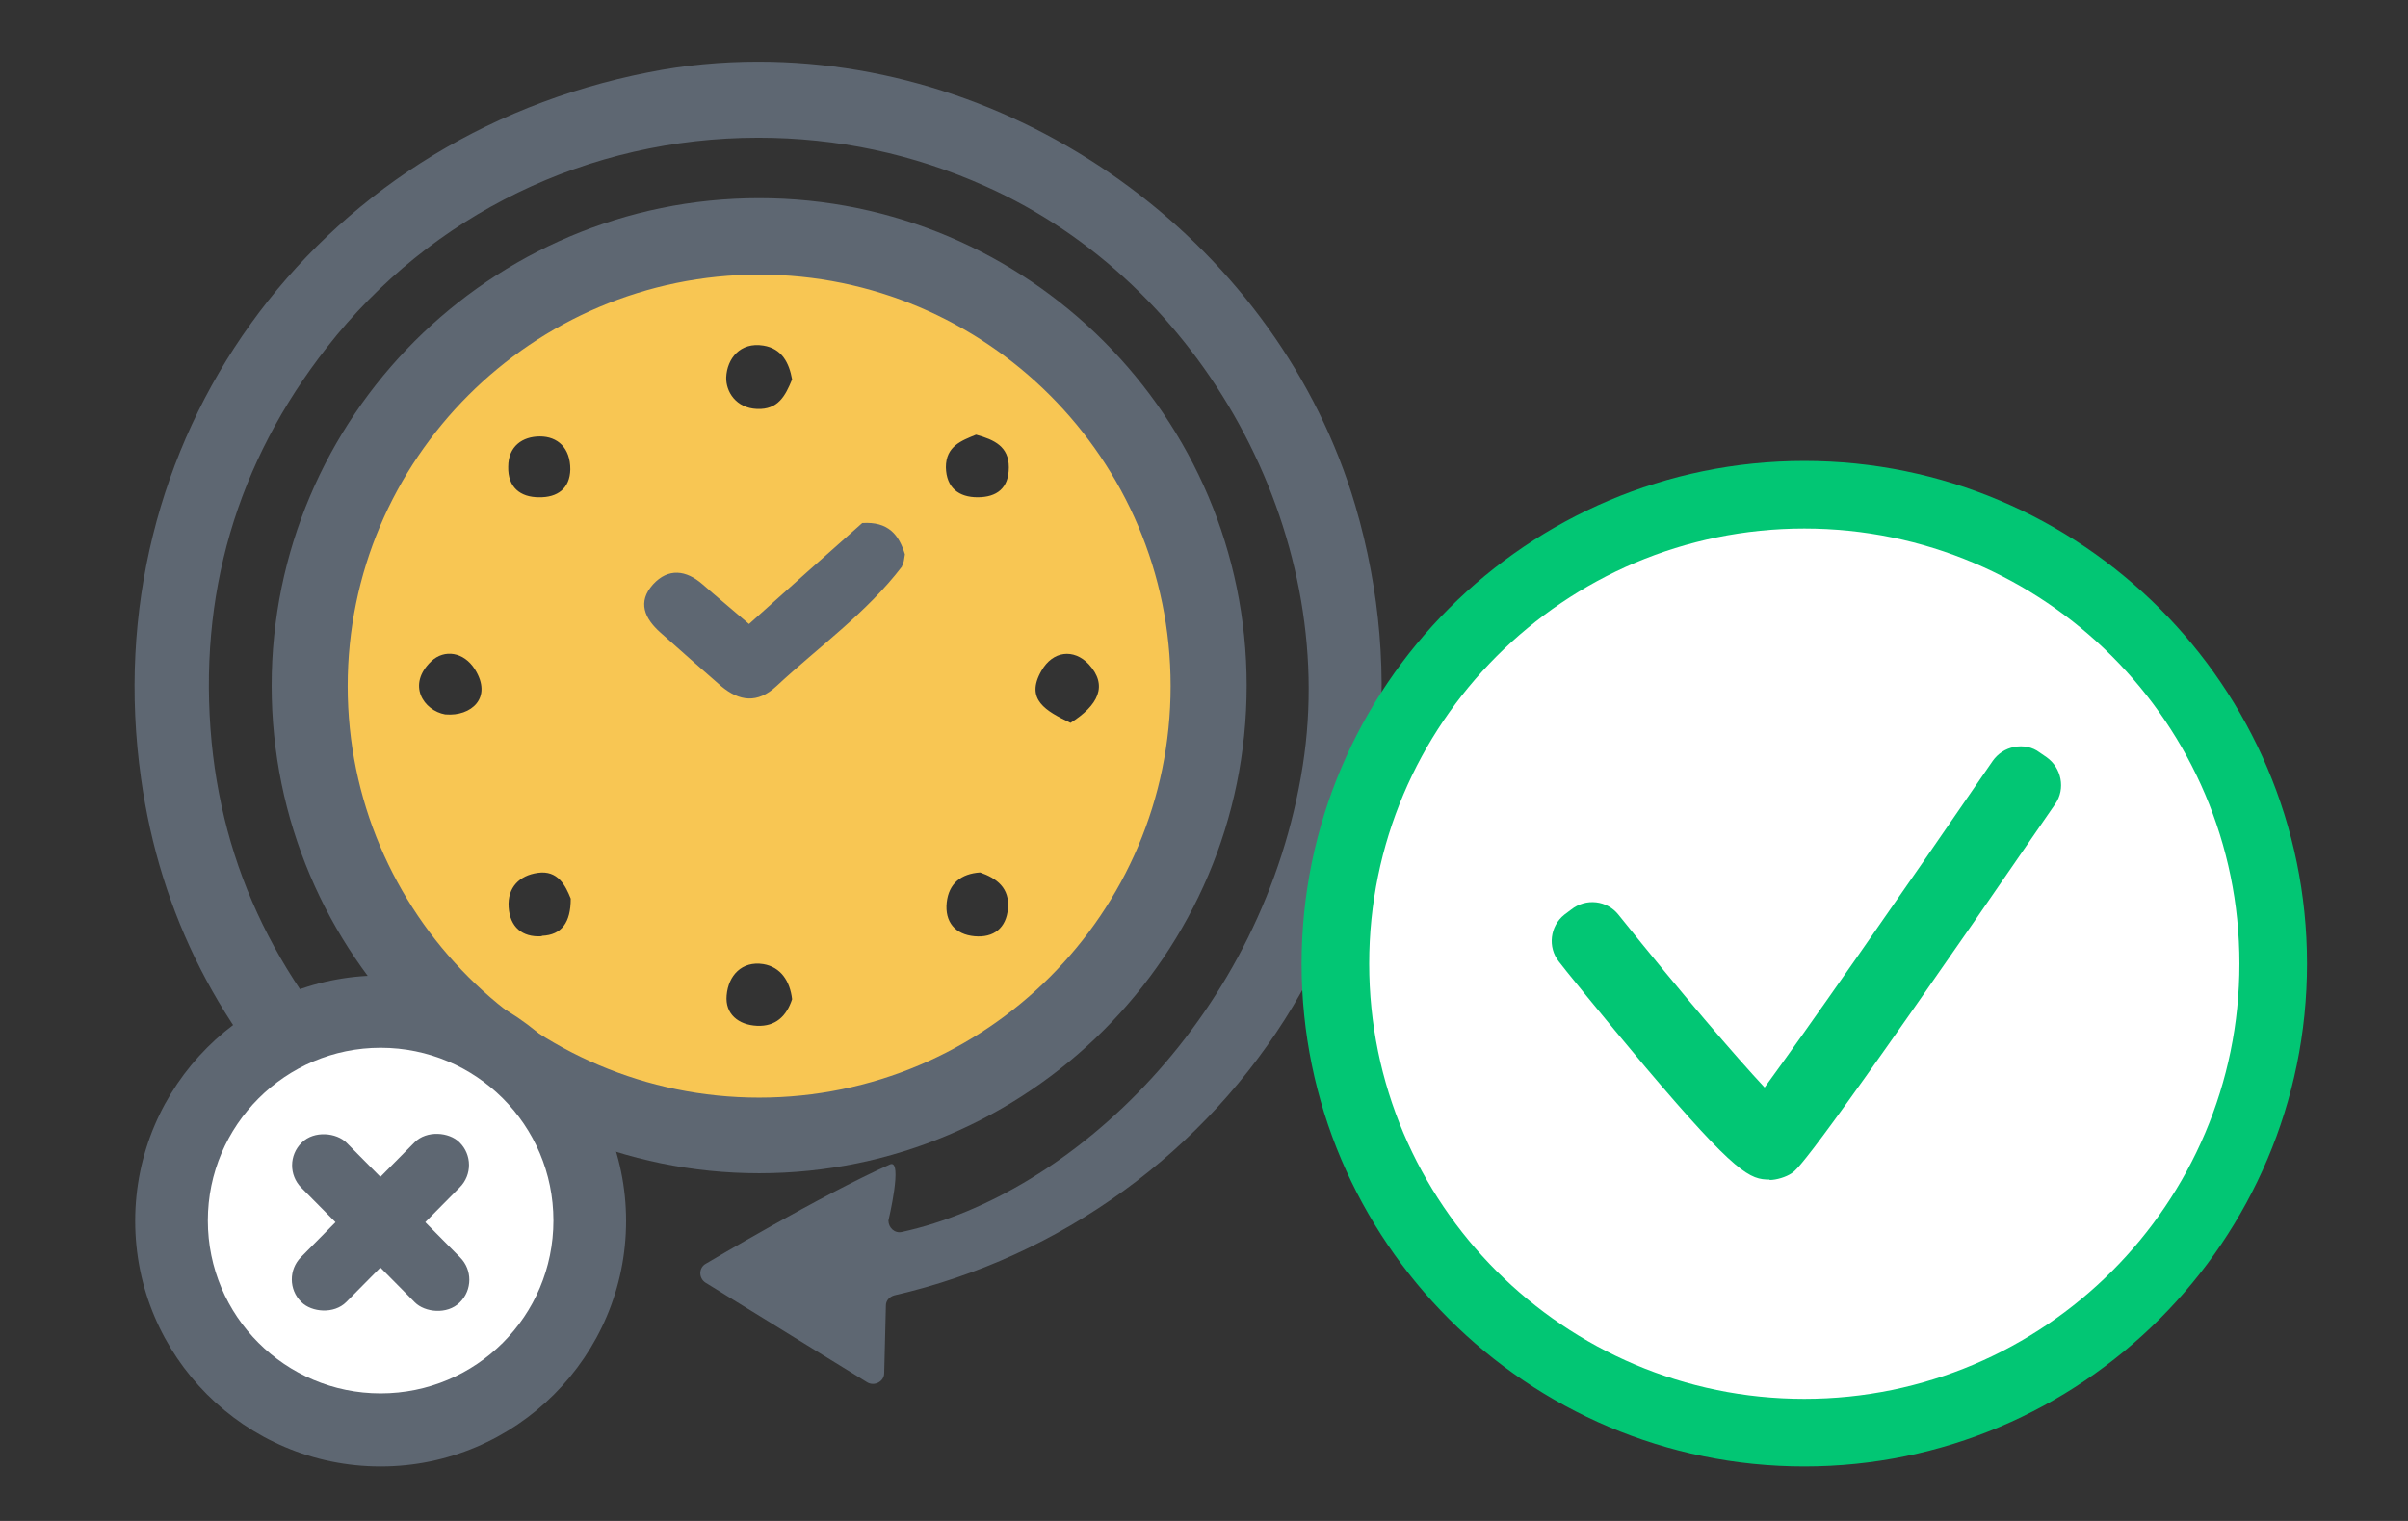 <?xml version="1.0" encoding="UTF-8"?>
<svg xmlns="http://www.w3.org/2000/svg" width="57" height="36" version="1.1" viewBox="0 0 57 36">
  <rect x="0" y="0" width="57" height="36" fill="#333333" stroke="none"/>
  <defs>
    <style>
      .cls-1 {
        fill: #02c674;
      }

      .cls-2 {
        fill: #f8c653;
      }

      .cls-3 {
        fill: #5e6772;
      }

      .cls-4 {
        fill: #fff;
      }
    </style>
  </defs>
  <!-- Generator: Adobe Illustrator 28.6.0, SVG Export Plug-In . SVG Version: 1.2.0 Build 709)  -->
  <g>
    <g id="Layer_1">
      <ellipse class="cls-3" cx="18.33" cy="14.46" rx="4.36" ry="3.06"/>
      <path class="cls-2" d="M28.16,14.24c-1-5.4-6.32-9.18-11.49-8.33-5.97.98-9.82,5.99-9.05,11.79.27,2.01,1.15,3.91,2.51,5.42,1.31,1.46,3.02,2.55,4.89,3.12,1.88.57,3.91.6,5.79.02,2.43-.75,4.54-2.33,5.97-4.45.32-.47.59-.97.82-1.49.83-1.91.94-4.04.56-6.08ZM18.07,8.18c.44.07.61.41.68.8-.16.39-.33.72-.83.7-.5-.02-.74-.41-.73-.75.02-.44.33-.84.88-.75ZM10.54,16.91c-.51-.09-.92-.7-.33-1.26.31-.29.77-.22,1.03.19.43.68-.09,1.12-.69,1.07ZM12.82,22.16c-.46.03-.75-.22-.78-.69-.03-.47.26-.75.69-.81.48-.07.66.31.78.61,0,.56-.21.86-.68.88ZM12.76,11.77c-.45,0-.74-.24-.73-.72,0-.49.34-.72.75-.72.42,0,.72.27.72.78-.01.45-.3.67-.75.66ZM17.92,24.28c-.44-.02-.76-.28-.72-.72.04-.47.36-.82.87-.74.41.07.63.4.68.83-.13.4-.39.65-.83.63ZM21.35,13.41c-.84,1.1-1.97,1.9-2.97,2.83-.45.42-.88.36-1.31,0-.48-.42-.96-.84-1.44-1.27-.37-.33-.55-.72-.17-1.14.36-.39.78-.34,1.17,0,.33.29.67.57,1.1.94.96-.86,1.84-1.65,2.68-2.39.62-.04.87.28,1.01.74-.02.1-.02.21-.07.28ZM23.11,10.29c.43.12.77.28.77.77,0,.5-.29.71-.74.71-.44,0-.74-.22-.75-.71,0-.5.37-.63.71-.77ZM22.41,21.36c.05-.45.34-.68.79-.71.4.14.7.37.66.85-.04.47-.34.7-.79.66-.46-.04-.71-.34-.66-.8ZM25.34,17.11c-.58-.28-1.08-.55-.69-1.23.27-.48.77-.53,1.12-.16.47.51.22.98-.43,1.39Z"/>
      <path class="cls-3" d="M30.61,23.81c-2.07,3.45-5.49,5.94-9.44,6.85-.11.03-.2.12-.2.24l-.04,1.6c0,.2-.23.32-.4.22l-3.83-2.36c-.17-.11-.16-.36.01-.45,0,0,2.74-1.63,4.36-2.35.31-.13-.04,1.33-.04,1.33,0,.17.15.31.32.27,4.03-.88,8.57-5.14,9.49-11.05.86-5.52-2.37-11.41-7.51-13.7-1.71-.77-3.52-1.15-5.38-1.15-4.02,0-7.75,1.81-10.21,4.96-2.14,2.73-3.06,5.88-2.73,9.35.32,3.26,1.77,6.07,4.45,8.6l.05.04-.03.07c-.29.68-.59.99-.97.99-.27,0-.56-.16-.92-.51-2.37-2.31-3.8-5.12-4.25-8.33C2.21,10.46,7.38,3.27,15.36,1.71c.85-.17,1.72-.25,2.59-.25,6.38,0,12.33,4.41,14.13,10.5,1.19,4.05.67,8.26-1.47,11.85Z"/>
      <g>
        <path class="cls-4" d="M42.71,33.91c-6.12,0-11.1-4.98-11.1-11.1s4.98-11.1,11.1-11.1,11.1,4.98,11.1,11.1-4.98,11.1-11.1,11.1Z"/>
        <circle class="cls-4" cx="42.71" cy="22.81" r="11"/>
        <path class="cls-1" d="M42.71,34.71c-6.56,0-11.9-5.34-11.9-11.9s5.34-11.9,11.9-11.9,11.9,5.34,11.9,11.9-5.34,11.9-11.9,11.9ZM42.71,12.51c-5.68,0-10.3,4.62-10.3,10.3s4.62,10.3,10.3,10.3,10.3-4.62,10.3-10.3-4.62-10.3-10.3-10.3Z"/>
        <path class="cls-1" d="M41.89,27.92c-.46,0-.78-.11-2.93-2.65-1-1.19-2.03-2.46-2.06-2.51-.27-.34-.21-.84.13-1.11l.16-.12c.35-.28.85-.22,1.12.12,1.5,1.87,2.77,3.35,3.46,4.09.93-1.27,3.04-4.29,5.4-7.73.12-.17.3-.29.51-.33.21-.04.43,0,.6.13l.16.11c.36.25.46.75.21,1.11-5.79,8.43-6.09,8.64-6.24,8.74-.13.09-.36.16-.52.16Z"/>
      </g>
      <path class="cls-3" d="M17.97,27.77c-6.36,0-11.54-5.18-11.54-11.54s5.18-11.54,11.54-11.54,11.54,5.18,11.54,11.54-5.18,11.54-11.54,11.54ZM17.97,6.5c-5.37,0-9.74,4.37-9.74,9.74s4.37,9.74,9.74,9.74,9.74-4.37,9.74-9.74-4.37-9.74-9.74-9.74Z"/>
      <g>
        <g>
          <circle class="cls-4" cx="9.01" cy="28.89" r="4.73"/>
          <path class="cls-3" d="M9.01,34.71c-3.21,0-5.81-2.61-5.81-5.81s2.61-5.81,5.81-5.81,5.81,2.61,5.81,5.81-2.61,5.81-5.81,5.81ZM9.01,24.8c-2.25,0-4.09,1.83-4.09,4.09s1.83,4.09,4.09,4.09,4.09-1.83,4.09-4.09-1.83-4.09-4.09-4.09Z"/>
        </g>
        <g>
          <rect class="cls-3" x="8.25" y="26.28" width="1.51" height="5.32" rx=".75" ry=".75" transform="translate(-17.75 14.71) rotate(-44.72)"/>
          <rect class="cls-3" x="6.35" y="28.18" width="5.32" height="1.51" rx=".75" ry=".75" transform="translate(-17.9 14.98) rotate(-45.3)"/>
        </g>
      </g>
    </g>
  </g>
</svg>